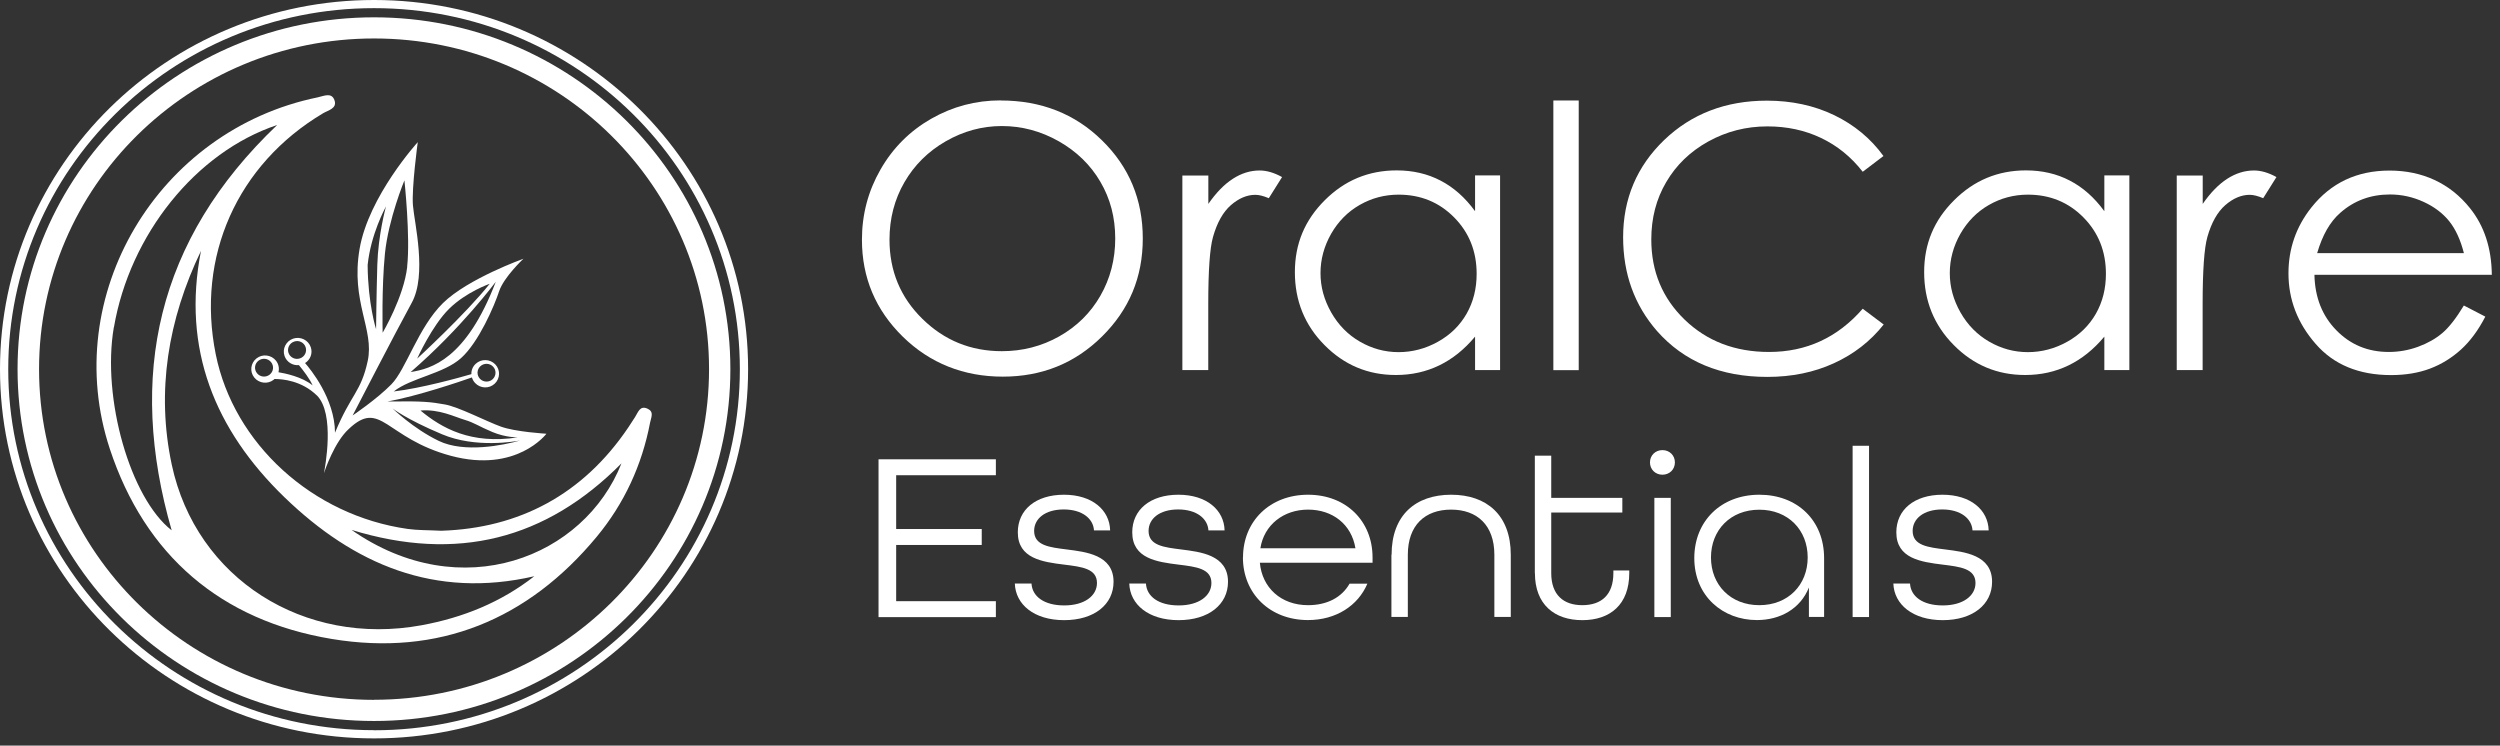 <svg width="228" height="68" viewBox="0 0 228 68" fill="none" xmlns="http://www.w3.org/2000/svg">
<rect x="0" y="0" width="228" height="68" fill="#333333" stroke="none"/>
<path d="M80.122 41.888H90.823V43.341H81.73V48.247H89.534V49.701H81.73V54.828H90.823V56.282H80.122V41.895V41.888Z" fill="white"/>
<path d="M92.56 53.217H94.073C94.137 54.386 95.209 55.215 97.058 55.215C98.907 55.215 100.044 54.338 100.044 53.169C100.044 51.85 98.643 51.692 97.058 51.494C95.073 51.249 92.824 50.941 92.824 48.547C92.824 46.501 94.449 45.119 97.034 45.119C99.619 45.119 101.204 46.525 101.244 48.374H99.772C99.707 47.299 98.699 46.462 97.01 46.462C95.321 46.462 94.313 47.299 94.313 48.421C94.313 49.764 95.737 49.914 97.298 50.112C99.011 50.333 101.556 50.594 101.556 53.059C101.556 55.128 99.796 56.558 97.05 56.558C94.305 56.558 92.616 55.128 92.552 53.217H92.56Z" fill="white"/>
<path d="M102.997 53.217H104.51C104.574 54.386 105.647 55.215 107.496 55.215C109.345 55.215 110.481 54.338 110.481 53.169C110.481 51.85 109.08 51.692 107.496 51.494C105.511 51.249 103.261 50.941 103.261 48.547C103.261 46.501 104.886 45.119 107.472 45.119C110.057 45.119 111.642 46.525 111.682 48.374H110.209C110.145 47.299 109.136 46.462 107.448 46.462C105.759 46.462 104.75 47.299 104.75 48.421C104.75 49.764 106.175 49.914 107.736 50.112C109.449 50.333 111.994 50.594 111.994 53.059C111.994 55.128 110.233 56.558 107.488 56.558C104.742 56.558 103.053 55.128 102.989 53.217H102.997Z" fill="white"/>
<path d="M113.363 50.839C113.363 47.536 115.812 45.119 119.294 45.119C122.775 45.119 125.177 47.536 125.177 50.839V51.32H114.899C115.099 53.588 116.82 55.192 119.294 55.192C121.03 55.192 122.367 54.488 123.08 53.232H124.704C123.856 55.231 121.855 56.55 119.286 56.55C115.812 56.55 113.354 54.133 113.354 50.831L113.363 50.839ZM123.616 50.001C123.256 47.805 121.519 46.477 119.294 46.477C117.068 46.477 115.283 47.86 114.947 50.001H123.616Z" fill="white"/>
<path d="M126.913 50.594C126.913 46.983 129.099 45.119 132.348 45.119C135.598 45.119 137.783 46.991 137.783 50.594V56.266H136.286V50.594C136.286 47.907 134.726 46.477 132.34 46.477C129.955 46.477 128.394 47.907 128.394 50.594V56.266H126.897V50.594H126.913Z" fill="white"/>
<path d="M139.977 52.269V41.556H141.473V45.403H147.957V46.746H141.473V52.269C141.473 54.252 142.586 55.192 144.307 55.192C146.028 55.192 147.14 54.267 147.14 52.269V52.024H148.589V52.269C148.589 55.128 146.852 56.558 144.307 56.558C141.761 56.558 139.985 55.128 139.985 52.269H139.977Z" fill="white"/>
<path d="M150.478 42.172C150.478 41.532 150.966 41.05 151.615 41.05C152.263 41.05 152.751 41.532 152.751 42.172C152.751 42.812 152.263 43.294 151.615 43.294C150.966 43.294 150.478 42.812 150.478 42.172ZM150.878 45.403H152.375V56.274H150.878V45.403Z" fill="white"/>
<path d="M154.52 50.902C154.52 47.513 156.969 45.119 160.451 45.119C163.933 45.119 166.358 47.473 166.358 50.902V56.266H164.973V53.58C164.197 55.516 162.364 56.55 160.227 56.55C157.129 56.55 154.52 54.37 154.52 50.894V50.902ZM164.861 50.839C164.861 48.334 163.076 46.485 160.451 46.485C157.826 46.485 156.041 48.334 156.041 50.839C156.041 53.343 157.826 55.192 160.451 55.192C163.076 55.192 164.861 53.343 164.861 50.839Z" fill="white"/>
<path d="M168.959 40.655H170.456V56.274H168.959V40.655Z" fill="white"/>
<path d="M172.681 53.217H174.194C174.258 54.386 175.331 55.215 177.18 55.215C179.029 55.215 180.165 54.338 180.165 53.169C180.165 51.85 178.765 51.692 177.18 51.494C175.195 51.249 172.945 50.941 172.945 48.547C172.945 46.501 174.57 45.119 177.156 45.119C179.741 45.119 181.326 46.525 181.366 48.374H179.893C179.829 47.299 178.821 46.462 177.132 46.462C175.443 46.462 174.434 47.299 174.434 48.421C174.434 49.764 175.859 49.914 177.42 50.112C179.133 50.333 181.678 50.594 181.678 53.059C181.678 55.128 179.917 56.558 177.18 56.558C174.442 56.558 172.745 55.128 172.673 53.217H172.681Z" fill="white"/>
<path d="M91.263 9.164C94.945 9.164 98.027 10.373 100.5 12.798C102.982 15.224 104.222 18.21 104.222 21.75C104.222 25.289 102.982 28.236 100.508 30.685C98.035 33.134 95.017 34.35 91.456 34.35C87.894 34.35 84.812 33.134 82.331 30.701C79.85 28.267 78.609 25.32 78.609 21.86C78.609 19.553 79.177 17.42 80.306 15.453C81.434 13.486 82.979 11.945 84.924 10.831C86.877 9.717 88.982 9.156 91.255 9.156L91.263 9.164ZM91.368 11.495C89.567 11.495 87.862 11.961 86.253 12.885C84.644 13.81 83.387 15.058 82.483 16.622C81.578 18.186 81.122 19.932 81.122 21.86C81.122 24.712 82.123 27.122 84.124 29.081C86.125 31.048 88.542 32.028 91.368 32.028C93.257 32.028 95.001 31.578 96.602 30.677C98.203 29.776 99.46 28.536 100.356 26.972C101.253 25.407 101.709 23.661 101.709 21.75C101.709 19.838 101.261 18.123 100.356 16.583C99.46 15.042 98.187 13.81 96.562 12.885C94.929 11.961 93.201 11.495 91.368 11.495Z" fill="white"/>
<path d="M107.84 16.006H110.201V18.597C110.905 17.578 111.65 16.812 112.434 16.306C113.218 15.801 114.027 15.548 114.875 15.548C115.516 15.548 116.196 15.745 116.924 16.148L115.716 18.076C115.227 17.87 114.827 17.768 114.491 17.768C113.723 17.768 112.978 18.084 112.258 18.708C111.545 19.332 110.993 20.304 110.625 21.615C110.337 22.627 110.193 24.673 110.193 27.746V33.75H107.832V16.006H107.84Z" fill="white"/>
<path d="M136.807 16.006V33.75H134.526V30.701C133.557 31.862 132.469 32.739 131.26 33.323C130.051 33.908 128.739 34.2 127.306 34.2C124.761 34.2 122.592 33.292 120.791 31.467C118.99 29.65 118.093 27.43 118.093 24.823C118.093 22.216 118.998 20.082 120.815 18.265C122.632 16.448 124.817 15.54 127.378 15.54C128.851 15.54 130.188 15.848 131.38 16.472C132.573 17.088 133.621 18.02 134.526 19.261V15.998H136.807V16.006ZM127.562 17.752C126.274 17.752 125.089 18.068 124 18.692C122.912 19.316 122.047 20.193 121.399 21.323C120.759 22.453 120.43 23.645 120.43 24.91C120.43 26.174 120.759 27.351 121.407 28.496C122.055 29.634 122.928 30.527 124.024 31.159C125.121 31.791 126.29 32.115 127.546 32.115C128.803 32.115 130.011 31.799 131.14 31.167C132.277 30.535 133.141 29.681 133.757 28.607C134.366 27.532 134.67 26.324 134.67 24.973C134.67 22.919 133.982 21.204 132.613 19.822C131.244 18.439 129.555 17.752 127.554 17.752H127.562Z" fill="white"/>
<path d="M141.666 9.164H143.979V33.758H141.666V9.164Z" fill="white"/>
<path d="M171.793 14.213L169.88 15.666C168.824 14.307 167.551 13.28 166.07 12.577C164.589 11.874 162.965 11.527 161.188 11.527C159.251 11.527 157.458 11.985 155.801 12.901C154.144 13.818 152.871 15.05 151.959 16.607C151.046 18.155 150.598 19.901 150.598 21.837C150.598 24.76 151.615 27.201 153.648 29.16C155.681 31.119 158.242 32.099 161.34 32.099C164.741 32.099 167.591 30.788 169.88 28.157L171.793 29.595C170.585 31.119 169.072 32.297 167.255 33.126C165.446 33.956 163.421 34.374 161.18 34.374C156.929 34.374 153.576 32.976 151.118 30.187C149.061 27.825 148.029 24.981 148.029 21.639C148.029 18.131 149.277 15.177 151.767 12.775C154.264 10.381 157.386 9.18 161.14 9.18C163.405 9.18 165.454 9.623 167.287 10.507C169.112 11.392 170.617 12.633 171.777 14.236L171.793 14.213Z" fill="white"/>
<path d="M194.197 16.006V33.75H191.916V30.701C190.947 31.862 189.859 32.739 188.65 33.323C187.442 33.908 186.129 34.2 184.696 34.2C182.151 34.2 179.982 33.292 178.181 31.467C176.38 29.65 175.483 27.43 175.483 24.823C175.483 22.216 176.388 20.082 178.213 18.265C180.03 16.448 182.215 15.54 184.768 15.54C186.241 15.54 187.578 15.848 188.77 16.472C189.963 17.088 191.011 18.02 191.916 19.261V15.998H194.197V16.006ZM184.952 17.752C183.664 17.752 182.479 18.068 181.39 18.692C180.302 19.316 179.437 20.193 178.789 21.323C178.149 22.453 177.821 23.645 177.821 24.91C177.821 26.174 178.149 27.351 178.797 28.496C179.445 29.634 180.318 30.527 181.414 31.159C182.511 31.791 183.68 32.115 184.936 32.115C186.193 32.115 187.402 31.799 188.53 31.167C189.667 30.535 190.531 29.681 191.148 28.607C191.756 27.532 192.06 26.324 192.06 24.973C192.06 22.919 191.372 21.204 190.003 19.822C188.634 18.439 186.945 17.752 184.944 17.752H184.952Z" fill="white"/>
<path d="M198.527 16.006H200.888V18.597C201.593 17.578 202.337 16.812 203.121 16.306C203.906 15.801 204.722 15.548 205.563 15.548C206.203 15.548 206.883 15.745 207.612 16.148L206.403 18.076C205.915 17.87 205.507 17.768 205.178 17.768C204.41 17.768 203.666 18.084 202.945 18.708C202.233 19.332 201.681 20.304 201.312 21.615C201.024 22.627 200.88 24.673 200.88 27.746V33.75H198.519V16.006H198.527Z" fill="white"/>
<path d="M224.708 27.864L226.661 28.876C226.021 30.116 225.285 31.111 224.444 31.878C223.604 32.636 222.667 33.221 221.619 33.616C220.57 34.011 219.386 34.208 218.065 34.208C215.135 34.208 212.838 33.26 211.189 31.364C209.532 29.468 208.708 27.319 208.708 24.933C208.708 22.682 209.404 20.675 210.805 18.913C212.582 16.677 214.951 15.556 217.929 15.556C220.906 15.556 223.444 16.701 225.269 18.992C226.565 20.612 227.23 22.634 227.254 25.06H211.077C211.117 27.122 211.79 28.812 213.078 30.124C214.367 31.443 215.96 32.099 217.857 32.099C218.769 32.099 219.666 31.941 220.53 31.625C221.395 31.309 222.131 30.89 222.739 30.377C223.348 29.863 224.004 29.018 224.708 27.857V27.864ZM224.708 23.085C224.396 21.868 223.948 20.896 223.364 20.169C222.779 19.443 221.995 18.85 221.026 18.408C220.058 17.965 219.033 17.736 217.969 17.736C216.2 17.736 214.687 18.297 213.422 19.419C212.494 20.233 211.798 21.457 211.325 23.085H224.724H224.708Z" fill="white"/>
<path d="M59.063 37.274C58.342 36.942 58.19 37.629 57.91 38.048C57.702 38.356 57.51 38.672 57.302 38.98C53.164 45.111 47.337 48.176 40.245 48.405C39.004 48.342 38.084 48.366 37.187 48.239C28.503 47.015 21.315 40.466 19.674 32.304C17.881 23.409 21.635 14.987 29.471 10.326C29.944 10.049 30.768 9.891 30.504 9.141C30.24 8.382 29.511 8.769 28.967 8.88C14.392 11.874 5.395 26.956 10.021 40.955C13.223 50.641 20.131 56.59 30.256 58.273C40.013 59.892 48.169 56.503 54.428 48.943C56.934 45.917 58.55 42.409 59.287 38.546C59.375 38.088 59.671 37.558 59.079 37.29L59.063 37.274ZM10.389 29.855C11.838 21.402 17.857 13.873 25.277 11.4C14.271 21.892 11.606 34.311 15.656 48.366C11.894 45.443 9.269 36.342 10.382 29.848L10.389 29.855ZM38.436 57.025C27.75 58.984 17.889 52.782 15.664 42.377C14.239 35.694 15.32 29.152 18.33 22.879C16.577 31.823 19.594 39.202 25.942 45.348C32.257 51.455 39.645 54.647 48.729 52.553C45.68 54.939 42.214 56.329 38.436 57.025ZM32.057 48.326C41.67 51.281 49.794 49.211 56.678 42.259C53.3 50.823 42.062 55.31 32.057 48.326Z" fill="white"/>
<path d="M28.895 36.065C27.502 34.706 25.749 34.564 25.037 34.564C25.013 34.588 24.981 34.611 24.957 34.635C24.413 35.062 23.62 34.967 23.188 34.43C22.756 33.892 22.852 33.11 23.396 32.684C23.94 32.257 24.733 32.352 25.165 32.889C25.413 33.197 25.485 33.592 25.397 33.948C25.981 34.043 27.574 34.367 28.511 35.149C28.255 34.556 27.646 33.766 27.262 33.3C26.694 33.355 26.142 33.023 25.949 32.462C25.725 31.815 26.085 31.104 26.742 30.882C27.398 30.661 28.119 31.009 28.343 31.665C28.535 32.218 28.303 32.81 27.822 33.11C28.287 33.64 30.536 36.357 30.552 39.462C32.017 35.923 32.921 35.773 33.537 32.913C34.154 30.053 31.968 27.525 32.793 22.706C33.617 17.886 38.1 12.964 38.1 12.964C38.1 12.964 37.531 17.144 37.66 18.732C37.788 20.32 38.964 25.052 37.547 27.62C36.131 30.195 32.161 37.89 32.161 37.89C32.161 37.89 34.346 36.421 35.691 35.054C37.035 33.687 38.132 29.871 40.397 27.643C42.662 25.415 47.737 23.598 47.737 23.598C47.737 23.598 45.936 25.281 45.512 26.585C45.087 27.888 43.655 31.222 42.046 32.66C40.445 34.098 37.491 34.453 35.907 35.702C38.412 35.409 41.886 34.446 42.99 34.122C42.974 33.782 43.11 33.434 43.383 33.181C43.887 32.707 44.687 32.731 45.167 33.229C45.648 33.727 45.624 34.517 45.119 34.991C44.615 35.465 43.815 35.441 43.334 34.935C43.19 34.785 43.094 34.603 43.038 34.422C41.966 34.801 38.076 36.12 35.346 36.618C38.708 36.563 39.332 36.673 40.573 36.887C41.814 37.1 44.367 38.435 45.688 38.909C47.008 39.391 49.834 39.557 49.834 39.557C49.834 39.557 47.112 43.175 41.125 41.572C35.138 39.96 34.738 36.342 31.8 39.13C30.512 40.307 29.647 42.843 29.543 43.152C29.631 42.693 30.592 37.716 28.879 36.041L28.895 36.065ZM24.725 33.031C24.445 32.676 23.924 32.62 23.572 32.897C23.212 33.173 23.156 33.687 23.436 34.035C23.716 34.39 24.236 34.446 24.589 34.169C24.949 33.892 25.005 33.379 24.725 33.031ZM27.358 32.684C27.79 32.541 28.015 32.075 27.87 31.657C27.726 31.23 27.262 31.001 26.83 31.151C26.398 31.293 26.166 31.759 26.31 32.178C26.454 32.605 26.926 32.834 27.358 32.684ZM37.131 24.325C37.435 21.584 36.883 16.448 36.883 16.448C36.883 16.448 35.418 19.996 35.106 23.132C34.794 26.269 34.898 30.345 34.898 30.345C34.898 30.345 36.835 27.067 37.139 24.325H37.131ZM34.41 24.159C34.49 21.449 35.162 18.977 35.202 18.826C35.122 18.977 33.818 21.363 33.529 24.167C33.553 27.699 34.298 30.021 34.298 30.021C34.298 30.021 34.33 26.948 34.41 24.159ZM40.957 28.165C39.396 29.705 38.044 32.707 38.044 32.707C38.044 32.707 42.47 28.639 44.663 25.881C44.663 25.881 42.518 26.624 40.957 28.165ZM45.215 25.7C45.215 25.7 42.062 29.95 37.451 33.932C39.308 33.632 42.494 32.802 45.215 25.7ZM44.935 34.58C45.263 34.272 45.279 33.758 44.967 33.434C44.655 33.11 44.135 33.094 43.807 33.403C43.478 33.711 43.462 34.224 43.775 34.548C44.087 34.872 44.607 34.888 44.935 34.58ZM44.903 39.399C43.655 38.878 43.294 38.562 42.366 38.285C41.437 38.008 40.061 37.297 38.348 37.44C40.293 39.051 42.942 40.552 47.224 39.889C47.224 39.889 46.152 39.92 44.903 39.399ZM40.021 40.213C42.342 41.327 45.88 40.616 47.441 40.173C47.008 40.252 43.391 40.908 40.309 39.604C37.019 38.222 35.794 37.242 35.794 37.242C35.794 37.242 37.675 39.083 40.021 40.213Z" fill="white"/>
<path d="M34.114 1.58C16.16 1.58 1.601 15.951 1.601 33.671C1.601 51.392 16.152 65.754 34.105 65.754C52.059 65.754 66.61 51.392 66.61 33.671C66.61 15.951 52.067 1.58 34.114 1.58ZM34.114 63.827C17.241 63.827 3.562 50.325 3.562 33.671C3.562 17.017 17.233 3.508 34.114 3.508C50.994 3.508 64.665 17.009 64.665 33.663C64.665 50.317 50.986 63.819 34.114 63.819V63.827Z" fill="white"/>
<path d="M34.114 0C15.272 0 0 15.074 0 33.671C0 52.269 15.272 67.342 34.114 67.342C52.956 67.342 68.227 52.269 68.227 33.671C68.227 15.074 52.947 0 34.114 0ZM34.114 66.592C15.688 66.592 0.752 51.85 0.752 33.671C0.752 15.492 15.688 0.743 34.114 0.743C52.539 0.743 67.475 15.485 67.475 33.671C67.475 51.858 52.539 66.6 34.114 66.6V66.592Z" fill="white"/>
</svg>
